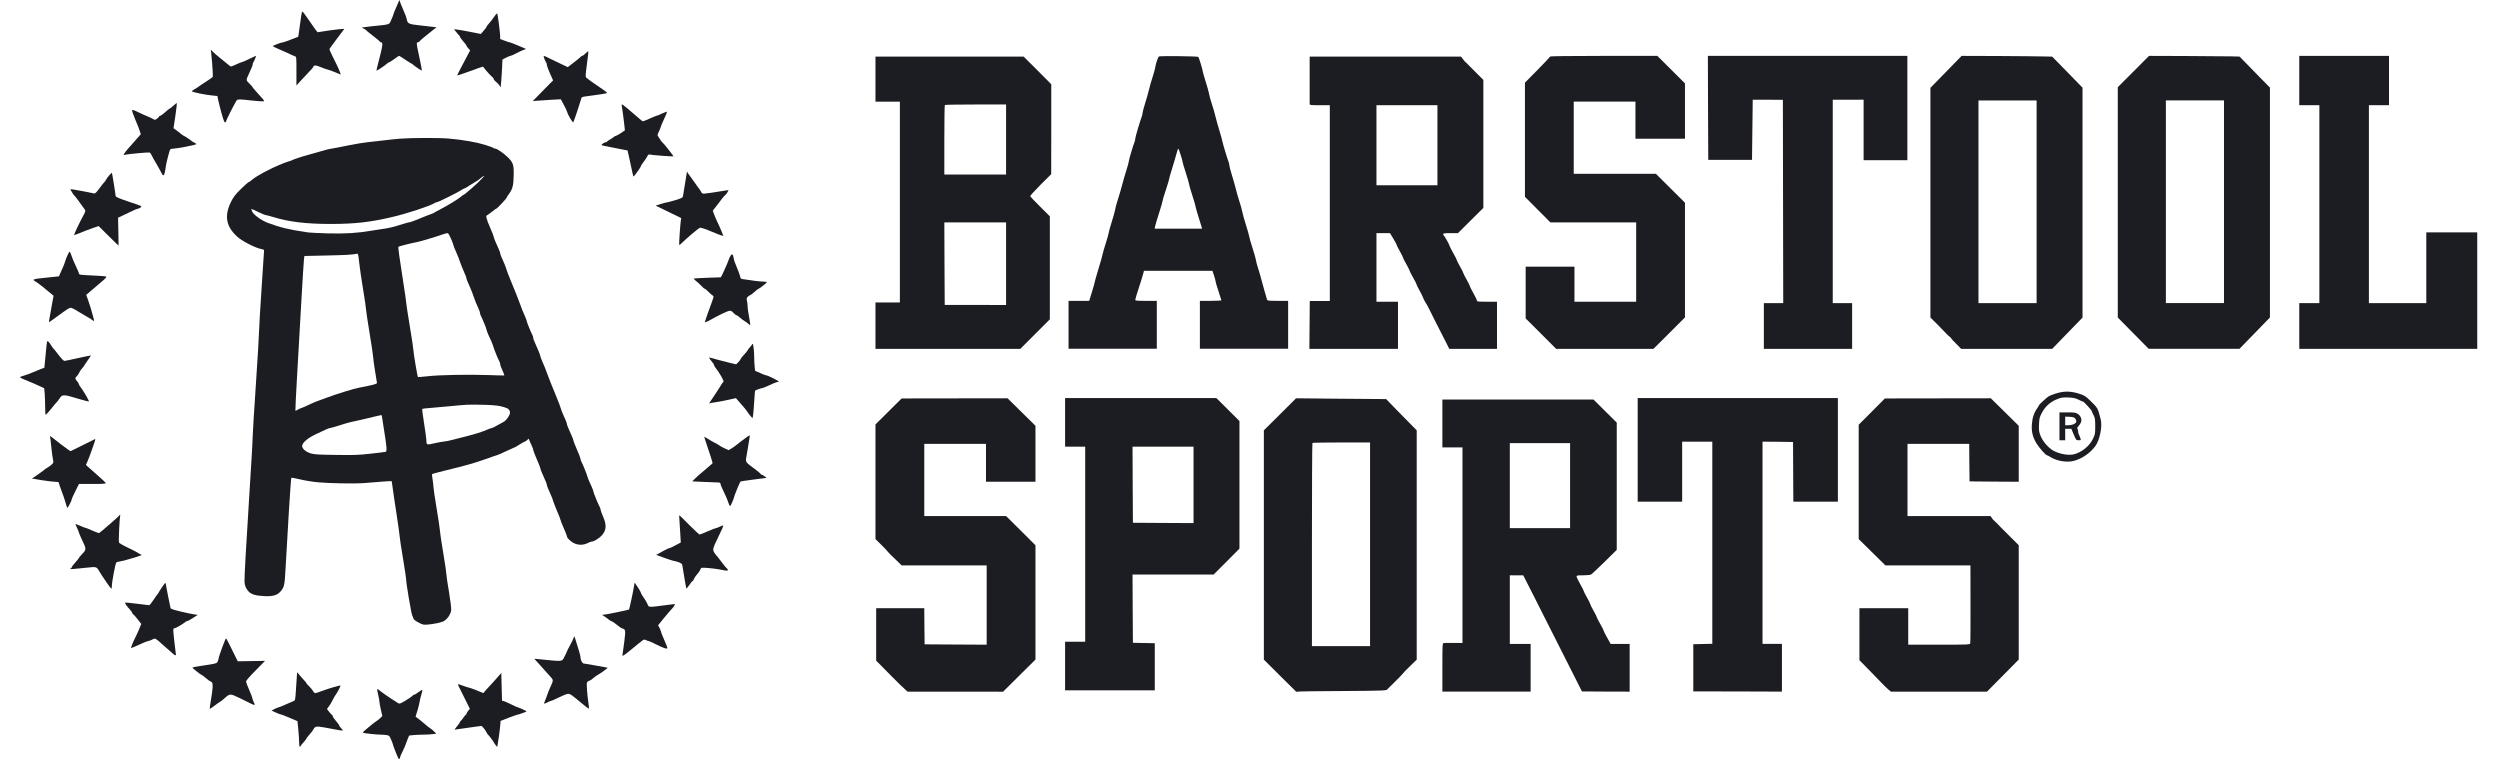 <svg width="79" height="24" viewBox="0 0 79 24" fill="none" xmlns="http://www.w3.org/2000/svg">
<g clip-path="url(#clip0_697_3177)">
<path d="M12.527 0.215C12.475 0.332 12.432 0.438 12.432 0.452C12.432 0.465 12.402 0.542 12.366 0.621C12.359 0.636 12.354 0.649 12.349 0.661C12.336 0.693 12.326 0.716 12.31 0.733C12.27 0.777 12.19 0.785 11.905 0.814C11.866 0.817 11.823 0.822 11.776 0.826C11.595 0.847 11.445 0.865 11.438 0.869C11.434 0.874 11.463 0.892 11.5 0.908C11.538 0.926 11.57 0.946 11.57 0.953C11.57 0.962 11.668 1.041 11.785 1.131C11.903 1.222 12.001 1.303 12.001 1.314C12.001 1.326 12.017 1.335 12.035 1.335C12.112 1.335 12.101 1.418 11.944 2.023C11.915 2.134 11.894 2.229 11.896 2.231C11.908 2.242 12.175 2.064 12.225 2.014C12.252 1.987 12.284 1.967 12.298 1.967C12.312 1.967 12.384 1.922 12.459 1.865C12.534 1.809 12.602 1.764 12.611 1.764C12.618 1.764 12.681 1.802 12.747 1.847C12.815 1.895 12.91 1.956 12.962 1.985C13.012 2.012 13.06 2.044 13.067 2.055C13.08 2.075 13.323 2.238 13.33 2.231C13.336 2.224 13.273 1.895 13.212 1.621C13.157 1.375 13.157 1.335 13.212 1.335C13.23 1.335 13.257 1.314 13.273 1.289C13.291 1.267 13.414 1.161 13.55 1.055L13.792 0.863L13.697 0.851C13.643 0.845 13.452 0.822 13.271 0.802C12.906 0.763 12.878 0.75 12.849 0.589C12.84 0.546 12.804 0.445 12.765 0.364C12.729 0.282 12.681 0.169 12.658 0.108L12.62 0L12.527 0.215Z" fill="#1C1D22"/>
<path d="M9.542 0.376C9.535 0.394 9.512 0.534 9.492 0.687C9.471 0.841 9.449 1.01 9.44 1.062L9.424 1.161L9.199 1.249C9.075 1.297 8.959 1.338 8.941 1.338C8.884 1.338 8.619 1.439 8.626 1.459C8.628 1.468 8.694 1.502 8.766 1.532C8.841 1.563 8.984 1.627 9.084 1.674C9.183 1.721 9.288 1.769 9.317 1.778C9.367 1.791 9.367 1.796 9.367 2.248V2.701L9.519 2.534C9.603 2.442 9.719 2.318 9.775 2.261C9.834 2.205 9.889 2.141 9.895 2.119C9.92 2.053 9.975 2.053 10.147 2.126C10.24 2.164 10.331 2.196 10.347 2.196C10.363 2.196 10.462 2.232 10.569 2.275C10.673 2.318 10.762 2.354 10.764 2.354C10.778 2.354 10.687 2.135 10.614 1.992C10.519 1.809 10.41 1.575 10.41 1.552C10.41 1.545 10.517 1.396 10.646 1.225L10.882 0.911L10.732 0.922C10.648 0.929 10.458 0.954 10.308 0.976L10.036 1.019L9.979 0.949C9.948 0.908 9.902 0.845 9.877 0.805C9.852 0.766 9.802 0.694 9.768 0.647C9.763 0.639 9.758 0.632 9.751 0.623C9.715 0.573 9.663 0.502 9.628 0.45C9.576 0.376 9.551 0.353 9.542 0.376Z" fill="#1C1D22"/>
<path d="M15.564 0.601C15.591 0.562 15.632 0.506 15.657 0.472C15.682 0.441 15.707 0.418 15.712 0.422C15.727 0.436 15.802 1.021 15.805 1.131V1.233L15.938 1.283C16.011 1.312 16.084 1.335 16.097 1.335C16.113 1.335 16.238 1.382 16.376 1.441L16.625 1.547L16.551 1.574C16.508 1.59 16.403 1.637 16.319 1.682C16.233 1.728 16.152 1.764 16.133 1.764C16.118 1.764 16.052 1.791 15.991 1.822L15.877 1.881L15.864 2.177C15.854 2.342 15.843 2.541 15.834 2.62L15.82 2.762L15.78 2.696C15.757 2.66 15.707 2.608 15.669 2.581C15.632 2.554 15.601 2.516 15.601 2.498C15.601 2.482 15.576 2.448 15.546 2.425C15.517 2.403 15.442 2.322 15.376 2.245L15.26 2.105L15.12 2.152C15.04 2.179 14.859 2.245 14.716 2.297C14.573 2.349 14.453 2.387 14.449 2.385C14.444 2.38 14.492 2.283 14.553 2.166C14.616 2.051 14.709 1.874 14.761 1.773L14.857 1.592L14.798 1.527C14.766 1.493 14.739 1.454 14.739 1.443C14.739 1.43 14.694 1.369 14.637 1.305C14.58 1.24 14.535 1.177 14.535 1.163C14.535 1.147 14.528 1.131 14.517 1.127C14.508 1.122 14.464 1.075 14.424 1.021L14.344 0.924L14.435 0.933C14.483 0.937 14.675 0.971 14.859 1.007L15.195 1.073L15.283 0.971C15.333 0.917 15.371 0.861 15.374 0.849C15.374 0.836 15.405 0.791 15.446 0.748C15.485 0.705 15.539 0.637 15.564 0.601Z" fill="#1C1D22"/>
<path d="M6.678 1.717C6.707 1.984 6.734 2.399 6.723 2.426C6.718 2.44 6.625 2.507 6.519 2.575C6.41 2.643 6.31 2.711 6.292 2.726C6.276 2.742 6.22 2.778 6.167 2.808C6.115 2.835 6.068 2.869 6.063 2.882C6.054 2.909 6.494 3 6.73 3.02L6.87 3.034L6.895 3.16C6.909 3.23 6.957 3.42 7.002 3.585C7.063 3.801 7.093 3.878 7.115 3.869C7.131 3.862 7.145 3.844 7.145 3.831C7.145 3.804 7.36 3.372 7.453 3.214C7.454 3.213 7.455 3.211 7.456 3.21C7.467 3.19 7.475 3.175 7.487 3.164C7.526 3.13 7.604 3.138 7.936 3.174L7.95 3.176C8.133 3.194 8.304 3.207 8.326 3.203C8.358 3.198 8.349 3.176 8.265 3.083C8.016 2.806 7.984 2.767 7.984 2.756C7.984 2.749 7.938 2.697 7.882 2.641C7.878 2.637 7.874 2.633 7.871 2.63C7.832 2.592 7.808 2.569 7.8 2.541C7.787 2.497 7.813 2.441 7.882 2.295C7.886 2.285 7.891 2.276 7.895 2.266C7.945 2.164 7.984 2.063 7.984 2.04C7.984 2.015 7.993 1.988 8.002 1.975C8.027 1.95 8.102 1.762 8.088 1.762C8.084 1.762 7.986 1.807 7.873 1.864C7.759 1.92 7.655 1.965 7.639 1.965C7.626 1.965 7.548 1.995 7.469 2.033C7.392 2.069 7.315 2.101 7.301 2.101C7.285 2.101 7.238 2.067 7.192 2.026C7.176 2.013 7.152 1.993 7.124 1.97C7.073 1.927 7.008 1.874 6.952 1.83C6.866 1.762 6.764 1.674 6.728 1.638L6.662 1.57L6.678 1.717Z" fill="#1C1D22"/>
<path d="M18.399 1.764C18.415 1.764 18.46 1.731 18.503 1.688C18.546 1.645 18.587 1.613 18.589 1.618C18.598 1.624 18.58 1.778 18.521 2.234C18.501 2.394 18.503 2.428 18.53 2.458C18.569 2.494 18.793 2.656 19.032 2.814C19.115 2.871 19.183 2.925 19.183 2.936C19.183 2.952 18.934 2.993 18.515 3.045C18.385 3.063 18.378 3.065 18.36 3.142C18.333 3.246 18.14 3.822 18.118 3.862C18.102 3.894 17.954 3.65 17.92 3.533C17.911 3.499 17.861 3.395 17.811 3.302L17.721 3.137L17.46 3.151C17.426 3.153 17.389 3.155 17.35 3.158C17.228 3.165 17.094 3.173 17.018 3.18L16.836 3.194L17.052 2.972C17.17 2.851 17.315 2.704 17.374 2.645L17.478 2.541L17.378 2.318C17.324 2.193 17.279 2.071 17.279 2.044C17.279 2.02 17.27 1.99 17.261 1.977C17.229 1.943 17.163 1.764 17.183 1.764C17.192 1.764 17.292 1.807 17.403 1.864C17.456 1.889 17.52 1.92 17.582 1.95C17.654 1.985 17.724 2.019 17.773 2.042L17.941 2.121L18.127 1.979C18.231 1.9 18.326 1.819 18.344 1.801C18.36 1.78 18.385 1.764 18.399 1.764Z" fill="#1C1D22"/>
<path fill-rule="evenodd" clip-rule="evenodd" d="M36.621 1.784C36.594 1.802 36.51 2.048 36.51 2.109C36.51 2.136 36.474 2.27 36.431 2.405C36.385 2.543 36.331 2.735 36.308 2.834C36.285 2.933 36.229 3.132 36.183 3.274C36.138 3.417 36.102 3.557 36.102 3.584C36.102 3.611 36.093 3.656 36.079 3.685C36.034 3.798 35.875 4.331 35.875 4.376C35.875 4.401 35.866 4.446 35.855 4.476C35.809 4.586 35.671 5.054 35.671 5.094C35.671 5.119 35.637 5.248 35.594 5.381C35.551 5.517 35.503 5.677 35.487 5.743C35.46 5.86 35.353 6.224 35.292 6.413C35.274 6.47 35.249 6.565 35.238 6.628C35.227 6.689 35.177 6.867 35.127 7.025C35.077 7.181 35.036 7.328 35.036 7.353C35.036 7.375 34.995 7.522 34.945 7.678C34.895 7.834 34.848 7.996 34.841 8.039C34.834 8.082 34.786 8.249 34.737 8.412C34.687 8.572 34.637 8.746 34.623 8.796C34.582 8.976 34.555 9.071 34.487 9.286L34.419 9.507H33.766V11.02H36.555V9.507H36.215C35.918 9.507 35.875 9.502 35.875 9.471C35.875 9.45 35.925 9.281 35.988 9.094C36.05 8.904 36.111 8.707 36.124 8.653L36.149 8.558H38.313L38.365 8.712C38.392 8.796 38.415 8.881 38.415 8.902C38.415 8.922 38.456 9.057 38.505 9.204C38.555 9.351 38.596 9.48 38.596 9.489C38.596 9.498 38.444 9.507 38.256 9.507H37.916V11.02H40.705V9.507H40.379C40.086 9.507 40.05 9.502 40.038 9.466C40.035 9.453 40.02 9.4 39.999 9.332C39.988 9.292 39.974 9.247 39.961 9.202C39.925 9.078 39.882 8.924 39.866 8.859C39.852 8.793 39.805 8.633 39.762 8.498C39.719 8.364 39.685 8.233 39.685 8.208C39.685 8.184 39.637 8.021 39.583 7.847C39.526 7.676 39.481 7.515 39.481 7.495C39.481 7.474 39.433 7.305 39.376 7.122C39.317 6.937 39.263 6.741 39.254 6.684C39.245 6.628 39.204 6.481 39.163 6.357C39.122 6.233 39.072 6.054 39.05 5.962C39.027 5.869 38.973 5.673 38.927 5.528C38.882 5.384 38.846 5.244 38.846 5.219C38.846 5.194 38.837 5.151 38.825 5.122C38.787 5.029 38.642 4.548 38.628 4.469C38.621 4.426 38.578 4.275 38.535 4.133C38.49 3.99 38.442 3.816 38.426 3.746C38.399 3.622 38.333 3.396 38.263 3.184C38.245 3.128 38.22 3.033 38.208 2.97C38.197 2.909 38.147 2.73 38.097 2.572C38.047 2.416 38.007 2.274 38.007 2.256C38.007 2.211 37.889 1.822 37.866 1.798C37.848 1.775 36.657 1.764 36.621 1.784ZM37.31 4.896C37.344 5.004 37.372 5.106 37.372 5.124C37.372 5.14 37.417 5.295 37.474 5.469C37.53 5.643 37.576 5.801 37.576 5.822C37.576 5.844 37.621 6.002 37.678 6.176C37.734 6.35 37.78 6.508 37.78 6.526C37.78 6.546 37.821 6.689 37.868 6.842C37.898 6.936 37.927 7.027 37.946 7.091C37.959 7.133 37.969 7.163 37.973 7.174L37.986 7.226H36.489L36.501 7.152C36.508 7.113 36.564 6.924 36.626 6.734C36.687 6.544 36.737 6.373 36.737 6.35C36.737 6.33 36.782 6.174 36.839 6.007C36.895 5.84 36.941 5.688 36.941 5.67C36.941 5.65 36.986 5.494 37.041 5.318C37.095 5.144 37.158 4.934 37.179 4.848C37.202 4.765 37.224 4.697 37.233 4.697C37.242 4.697 37.276 4.785 37.31 4.896Z" fill="#1C1D22"/>
<path d="M48.585 2.21C48.803 1.989 48.982 1.8 48.982 1.786C48.982 1.775 49.639 1.766 50.676 1.766H52.372L53.245 2.635V4.385H51.68V3.211H49.73V5.492H52.326L53.245 6.406V10.03L52.748 10.527L52.249 11.024H49.174L48.694 10.543L48.211 10.062V8.427H49.753V9.534H51.703V7.027H48.991L48.188 6.219V2.612L48.585 2.21Z" fill="#1C1D22"/>
<path d="M53.974 3.407L53.981 5.051H55.364L55.386 3.152H55.863L56.339 3.154L56.35 9.579H55.738V11.024H58.527V9.579H57.915V3.152H58.403L58.89 3.15V5.062H60.273V1.766H53.969L53.974 3.407Z" fill="#1C1D22"/>
<path fill-rule="evenodd" clip-rule="evenodd" d="M61.132 2.642C61.202 2.57 61.425 2.341 61.624 2.138L61.987 1.766L63.166 1.77C63.815 1.775 64.459 1.779 64.597 1.784L64.849 1.79L65.087 2.032C65.153 2.1 65.241 2.191 65.33 2.281L65.331 2.282C65.415 2.369 65.5 2.455 65.565 2.522L65.808 2.771V10.035L65.329 10.529L64.849 11.024H61.973L61.817 10.866C61.728 10.78 61.658 10.701 61.658 10.692C61.658 10.681 61.635 10.658 61.608 10.64C61.583 10.622 61.538 10.581 61.513 10.552C61.486 10.52 61.361 10.392 61.234 10.265L61.001 10.033V2.775L61.132 2.642ZM64.357 9.579V3.175H62.52V9.579H64.357Z" fill="#1C1D22"/>
<path fill-rule="evenodd" clip-rule="evenodd" d="M67.417 2.26L66.922 2.755V10.033L67.047 10.161C67.107 10.223 67.285 10.402 67.463 10.582L67.464 10.582L67.535 10.654L67.897 11.022H70.768L71.73 10.033V2.768L71.442 2.475C71.391 2.422 71.334 2.364 71.276 2.306L71.269 2.297L71.266 2.296L71.266 2.295C71.149 2.175 71.032 2.056 70.963 1.985L70.77 1.788L70.496 1.781C70.344 1.777 69.702 1.772 69.065 1.77L67.909 1.766L67.417 2.26ZM70.278 9.576H68.442V3.172H70.278V9.576Z" fill="#1C1D22"/>
<path d="M72.657 3.324V1.766H75.492V3.324H74.857V9.579H76.671V7.343H78.281V11.024H72.657V9.579H73.292V3.324H72.657Z" fill="#1C1D22"/>
<path fill-rule="evenodd" clip-rule="evenodd" d="M27.665 3.212H28.436V9.557H27.665V11.025H32.241L33.175 10.09V6.836L32.869 6.531C32.701 6.364 32.56 6.215 32.554 6.201C32.549 6.188 32.697 6.025 32.88 5.84L33.218 5.504L33.22 4.083V2.663L32.785 2.225L32.347 1.789H27.665V3.212ZM31.792 5.515H29.841V4.424C29.841 3.824 29.848 3.325 29.857 3.318C29.864 3.309 30.304 3.302 30.832 3.302H31.792V5.515ZM31.792 9.638L30.823 9.636H29.853L29.846 8.331L29.841 7.028H31.792V9.638Z" fill="#1C1D22"/>
<path fill-rule="evenodd" clip-rule="evenodd" d="M41.385 1.868L41.387 1.789H46.169L46.233 1.873C46.267 1.92 46.305 1.963 46.314 1.967C46.326 1.972 46.355 1.999 46.382 2.031C46.41 2.06 46.532 2.184 46.655 2.306L46.874 2.525V6.57L46.473 6.967L46.072 7.367H45.838C45.65 7.367 45.605 7.373 45.605 7.398C45.605 7.416 45.614 7.437 45.625 7.443C45.65 7.459 45.809 7.744 45.809 7.775C45.809 7.787 45.861 7.886 45.922 7.997C45.986 8.107 46.035 8.207 46.035 8.22C46.035 8.232 46.081 8.324 46.138 8.423C46.194 8.523 46.24 8.613 46.24 8.627C46.24 8.638 46.285 8.731 46.342 8.83C46.398 8.929 46.444 9.022 46.444 9.035C46.444 9.049 46.496 9.151 46.557 9.261C46.621 9.372 46.67 9.478 46.67 9.498C46.67 9.53 46.711 9.534 46.988 9.534H47.305V11.025H45.797L45.698 10.826C45.566 10.566 45.505 10.447 45.448 10.336C45.423 10.286 45.371 10.185 45.333 10.11C45.294 10.036 45.228 9.903 45.187 9.817C45.147 9.729 45.081 9.609 45.04 9.548C45.002 9.485 44.97 9.424 44.97 9.408C44.97 9.394 44.924 9.3 44.868 9.2C44.811 9.101 44.766 9.008 44.766 8.995C44.766 8.981 44.716 8.88 44.652 8.769C44.591 8.658 44.539 8.559 44.539 8.545C44.539 8.534 44.493 8.442 44.437 8.342C44.38 8.243 44.335 8.152 44.335 8.139C44.335 8.128 44.289 8.035 44.233 7.936C44.176 7.836 44.131 7.744 44.131 7.73C44.131 7.719 44.083 7.631 44.026 7.536L43.924 7.367H43.496V9.534H44.176V11.025H41.376L41.389 9.512H42.022V3.325H41.704C41.437 3.325 41.387 3.32 41.385 3.291V1.868ZM45.423 5.854V3.325H43.496V5.854H45.423Z" fill="#1C1D22"/>
<path d="M5.478 3.34C5.424 3.392 5.369 3.432 5.36 3.432C5.351 3.432 5.288 3.482 5.22 3.545C5.152 3.606 5.081 3.658 5.063 3.658C5.045 3.658 5.031 3.667 5.031 3.679C5.031 3.69 5 3.721 4.963 3.749C4.898 3.794 4.891 3.796 4.839 3.762C4.809 3.742 4.732 3.706 4.669 3.681C4.605 3.656 4.469 3.595 4.367 3.545C4.222 3.473 4.179 3.462 4.174 3.487C4.17 3.505 4.217 3.64 4.278 3.787C4.342 3.934 4.405 4.096 4.419 4.148L4.449 4.243L4.342 4.363C4.309 4.4 4.277 4.437 4.253 4.464C4.235 4.485 4.222 4.499 4.217 4.505C4.059 4.679 3.968 4.787 3.936 4.839C3.895 4.9 3.895 4.903 3.947 4.891C4.072 4.864 4.696 4.808 4.727 4.819C4.746 4.826 4.775 4.866 4.793 4.907C4.811 4.95 4.875 5.065 4.934 5.162C4.993 5.262 5.061 5.383 5.086 5.435C5.147 5.573 5.183 5.573 5.21 5.44C5.224 5.377 5.235 5.309 5.235 5.289C5.235 5.225 5.353 4.756 5.378 4.724C5.39 4.711 5.435 4.697 5.478 4.697C5.578 4.697 6.17 4.584 6.197 4.559C6.208 4.55 6.188 4.528 6.152 4.512C6.115 4.496 6.081 4.478 6.074 4.471C6.05 4.442 5.823 4.291 5.807 4.291C5.798 4.291 5.743 4.252 5.687 4.205C5.63 4.16 5.562 4.105 5.535 4.087L5.483 4.053L5.542 3.661C5.573 3.444 5.594 3.263 5.589 3.259C5.582 3.252 5.535 3.29 5.478 3.34Z" fill="#1C1D22"/>
<path d="M19.746 4.121C19.752 4.114 19.666 3.426 19.648 3.347C19.641 3.319 19.644 3.297 19.65 3.297C19.675 3.297 19.875 3.462 20.208 3.753C20.254 3.794 20.299 3.83 20.31 3.832C20.322 3.837 20.419 3.798 20.528 3.748C20.637 3.699 20.737 3.658 20.75 3.658C20.762 3.658 20.839 3.627 20.92 3.588C21.002 3.55 21.075 3.525 21.079 3.529C21.084 3.534 21.043 3.638 20.986 3.758C20.929 3.879 20.884 3.988 20.884 4.001C20.884 4.015 20.857 4.08 20.825 4.148C20.768 4.268 20.768 4.272 20.809 4.329C20.828 4.355 20.851 4.391 20.867 4.417C20.871 4.423 20.874 4.428 20.877 4.433C20.891 4.458 20.913 4.482 20.925 4.491C20.956 4.509 21.29 4.932 21.283 4.941C21.272 4.95 20.637 4.905 20.553 4.887C20.494 4.875 20.48 4.882 20.455 4.939C20.439 4.972 20.387 5.054 20.337 5.117C20.29 5.18 20.249 5.243 20.249 5.257C20.249 5.284 20.04 5.575 20.02 5.578C20.013 5.578 19.988 5.49 19.968 5.379C19.947 5.27 19.907 5.085 19.879 4.968L19.829 4.753L19.671 4.724C19.412 4.677 19.061 4.604 19.024 4.593C18.997 4.584 19.004 4.573 19.047 4.539C19.079 4.514 19.122 4.494 19.145 4.494C19.165 4.494 19.183 4.487 19.183 4.476C19.183 4.467 19.22 4.439 19.265 4.415C19.308 4.392 19.367 4.354 19.392 4.331C19.419 4.309 19.453 4.29 19.467 4.29C19.489 4.29 19.671 4.178 19.746 4.121Z" fill="#1C1D22"/>
<path fill-rule="evenodd" clip-rule="evenodd" d="M12.654 4.381C12.511 4.392 12.27 4.417 12.121 4.437C11.971 4.455 11.751 4.48 11.629 4.492C11.508 4.503 11.227 4.55 11.005 4.595C10.783 4.641 10.552 4.686 10.488 4.695C10.379 4.711 10.261 4.742 10.012 4.817C9.951 4.835 9.837 4.866 9.762 4.887C9.576 4.936 9.268 5.036 9.241 5.058C9.23 5.067 9.161 5.09 9.093 5.11C8.975 5.144 8.651 5.284 8.481 5.372C8.191 5.523 8.05 5.607 7.971 5.677C7.921 5.72 7.869 5.756 7.855 5.756C7.844 5.756 7.733 5.855 7.61 5.975C7.429 6.153 7.375 6.226 7.3 6.379C7.08 6.824 7.143 7.161 7.502 7.484C7.649 7.619 8.087 7.843 8.25 7.867C8.302 7.876 8.345 7.895 8.345 7.908C8.345 7.921 8.321 8.285 8.288 8.771L8.288 8.776C8.281 8.882 8.273 8.994 8.266 9.109C8.223 9.755 8.186 10.367 8.186 10.471C8.186 10.573 8.141 11.34 8.084 12.174C8.028 13.009 7.982 13.759 7.982 13.84C7.985 13.921 7.937 14.719 7.88 15.613C7.769 17.379 7.722 18.221 7.726 18.377C7.731 18.503 7.769 18.598 7.853 18.688C7.941 18.783 8.078 18.824 8.345 18.837C8.615 18.851 8.758 18.813 8.862 18.693C8.982 18.555 8.996 18.494 9.023 17.973C9.08 16.891 9.191 15.116 9.205 15.1C9.211 15.091 9.341 15.114 9.49 15.15C9.64 15.186 9.889 15.227 10.046 15.24C10.409 15.276 11.239 15.288 11.531 15.263C11.964 15.227 12.37 15.197 12.375 15.204C12.379 15.209 12.393 15.297 12.406 15.4C12.418 15.504 12.475 15.884 12.531 16.245C12.586 16.604 12.631 16.929 12.631 16.963C12.631 16.997 12.676 17.302 12.733 17.636C12.79 17.973 12.835 18.28 12.835 18.318C12.835 18.44 12.994 19.379 13.028 19.452C13.046 19.488 13.064 19.535 13.069 19.555C13.085 19.601 13.273 19.711 13.375 19.736C13.468 19.756 13.812 19.707 13.976 19.65C14.11 19.603 14.241 19.431 14.257 19.278C14.264 19.221 14.232 18.975 14.187 18.697C14.141 18.433 14.105 18.183 14.105 18.14C14.105 18.099 14.06 17.787 14.003 17.451C13.946 17.114 13.901 16.805 13.901 16.764C13.901 16.724 13.855 16.414 13.799 16.078C13.742 15.742 13.697 15.43 13.697 15.387C13.697 15.344 13.685 15.238 13.67 15.152C13.654 15.064 13.649 14.987 13.656 14.98C13.663 14.974 13.831 14.926 14.028 14.879C14.783 14.694 14.992 14.633 15.386 14.493C15.524 14.443 15.667 14.393 15.704 14.384C15.742 14.375 15.88 14.314 16.012 14.249C16.146 14.186 16.262 14.134 16.268 14.134C16.277 14.134 16.348 14.093 16.422 14.043C16.5 13.994 16.572 13.953 16.586 13.953C16.597 13.953 16.629 13.933 16.656 13.908L16.706 13.861L16.756 13.98C16.783 14.046 16.815 14.118 16.826 14.138C16.84 14.161 16.849 14.195 16.849 14.215C16.849 14.235 16.901 14.369 16.962 14.511C17.026 14.653 17.076 14.784 17.076 14.8C17.076 14.818 17.101 14.886 17.13 14.951C17.243 15.204 17.28 15.292 17.28 15.319C17.28 15.346 17.325 15.459 17.416 15.66C17.441 15.712 17.466 15.784 17.475 15.818C17.484 15.854 17.54 15.999 17.599 16.139C17.661 16.279 17.71 16.408 17.71 16.423C17.71 16.439 17.756 16.557 17.812 16.685C17.869 16.814 17.915 16.929 17.915 16.945C17.915 16.995 18.003 17.085 18.112 17.151C18.25 17.23 18.425 17.234 18.565 17.164C18.618 17.137 18.677 17.114 18.697 17.114C18.765 17.114 18.924 17.017 19.01 16.927C19.162 16.76 19.175 16.597 19.06 16.331C19.017 16.229 18.98 16.132 18.98 16.112C18.98 16.092 18.971 16.058 18.958 16.035C18.912 15.958 18.754 15.57 18.754 15.541C18.754 15.523 18.733 15.464 18.708 15.407L18.701 15.391C18.676 15.337 18.64 15.26 18.62 15.211C18.595 15.159 18.568 15.084 18.559 15.048C18.541 14.976 18.407 14.646 18.368 14.581C18.357 14.558 18.345 14.524 18.345 14.504C18.345 14.484 18.296 14.351 18.232 14.208C18.171 14.066 18.119 13.935 18.119 13.919C18.119 13.901 18.094 13.833 18.064 13.768C17.951 13.515 17.915 13.427 17.915 13.4C17.915 13.373 17.872 13.262 17.779 13.061C17.756 13.011 17.729 12.932 17.715 12.885C17.701 12.835 17.645 12.689 17.59 12.557C17.475 12.28 17.329 11.918 17.296 11.819C17.259 11.711 17.189 11.535 17.13 11.406C17.101 11.34 17.076 11.273 17.076 11.255C17.076 11.227 16.992 11.02 16.881 10.776C16.862 10.738 16.849 10.69 16.849 10.67C16.849 10.649 16.84 10.616 16.826 10.593C16.781 10.509 16.645 10.178 16.645 10.148C16.645 10.13 16.62 10.062 16.59 9.997C16.531 9.868 16.461 9.692 16.425 9.584C16.391 9.484 16.246 9.123 16.13 8.845C16.076 8.714 16.019 8.567 16.005 8.518C15.992 8.47 15.964 8.391 15.942 8.342C15.849 8.141 15.806 8.03 15.806 8.003C15.806 7.976 15.769 7.888 15.656 7.635C15.627 7.569 15.602 7.502 15.602 7.484C15.602 7.465 15.556 7.346 15.499 7.219C15.441 7.091 15.386 6.948 15.377 6.901C15.359 6.826 15.364 6.813 15.406 6.793C15.431 6.779 15.502 6.727 15.561 6.68C15.62 6.63 15.674 6.592 15.685 6.592C15.708 6.592 16.01 6.271 16.01 6.246C16.01 6.235 16.035 6.194 16.064 6.156C16.196 5.982 16.225 5.878 16.232 5.557C16.241 5.207 16.218 5.135 16.039 4.963C15.905 4.832 15.701 4.695 15.645 4.695C15.622 4.695 15.599 4.686 15.592 4.674C15.586 4.665 15.466 4.62 15.325 4.577C15.062 4.494 14.622 4.417 14.184 4.379C13.892 4.352 13.028 4.354 12.654 4.381ZM15.232 5.641C15.103 5.785 14.692 6.144 14.642 6.16C14.627 6.165 14.59 6.192 14.559 6.221C14.486 6.287 14.146 6.494 13.912 6.616C13.812 6.666 13.722 6.718 13.708 6.727C13.697 6.736 13.64 6.761 13.583 6.779C13.527 6.799 13.37 6.86 13.236 6.917C13.1 6.973 12.973 7.021 12.951 7.021C12.93 7.021 12.837 7.045 12.744 7.075C12.454 7.167 12.318 7.201 12.162 7.224C12.075 7.235 11.887 7.264 11.74 7.289C11.293 7.366 10.917 7.389 10.363 7.375C10.082 7.368 9.783 7.353 9.694 7.339C9.116 7.253 8.851 7.188 8.454 7.039C8.257 6.964 8.012 6.786 7.969 6.684C7.951 6.641 7.939 6.605 7.941 6.601C7.946 6.598 8.041 6.641 8.152 6.695C8.266 6.75 8.372 6.795 8.39 6.795C8.409 6.795 8.52 6.824 8.64 6.86C9.127 7.012 9.683 7.077 10.454 7.077C11.207 7.077 11.701 7.021 12.393 6.858C12.858 6.75 13.595 6.508 13.731 6.418C13.756 6.402 13.79 6.388 13.81 6.388C13.849 6.388 14.488 6.07 14.581 6.004C14.617 5.98 14.656 5.959 14.667 5.959C14.681 5.959 14.756 5.916 14.835 5.862C14.915 5.81 15.005 5.754 15.039 5.736C15.073 5.718 15.121 5.686 15.141 5.668C15.187 5.625 15.289 5.553 15.302 5.553C15.309 5.553 15.275 5.593 15.232 5.641ZM14.255 7.551C14.298 7.651 14.332 7.743 14.332 7.759C14.332 7.773 14.368 7.865 14.413 7.962C14.456 8.059 14.515 8.204 14.54 8.285C14.568 8.364 14.622 8.504 14.665 8.597C14.706 8.687 14.74 8.775 14.74 8.791C14.74 8.818 14.767 8.888 14.876 9.132C14.899 9.182 14.937 9.283 14.962 9.358C15.008 9.493 15.046 9.59 15.128 9.769C15.15 9.821 15.171 9.879 15.171 9.9C15.171 9.918 15.18 9.952 15.193 9.974C15.239 10.058 15.375 10.39 15.375 10.419C15.375 10.437 15.4 10.505 15.429 10.57L15.434 10.582C15.437 10.588 15.44 10.594 15.442 10.6C15.448 10.613 15.455 10.627 15.461 10.641L15.465 10.649C15.488 10.701 15.513 10.755 15.529 10.792C15.554 10.848 15.583 10.925 15.592 10.961C15.611 11.033 15.744 11.363 15.783 11.428C15.794 11.451 15.806 11.485 15.806 11.505C15.806 11.526 15.819 11.573 15.837 11.611C15.894 11.733 15.942 11.86 15.937 11.864C15.933 11.869 15.722 11.862 15.466 11.853C14.828 11.83 13.883 11.846 13.52 11.889C13.352 11.907 13.211 11.918 13.207 11.914C13.189 11.898 13.062 11.135 13.062 11.054C13.062 11.013 13.012 10.674 12.948 10.299C12.887 9.925 12.835 9.59 12.835 9.557C12.835 9.523 12.79 9.209 12.735 8.861C12.627 8.181 12.577 7.813 12.59 7.797C12.606 7.782 13.048 7.671 13.164 7.653C13.259 7.637 13.69 7.511 14.025 7.395C14.075 7.377 14.13 7.366 14.148 7.368C14.166 7.368 14.214 7.452 14.255 7.551ZM11.325 8.086C11.332 8.127 11.348 8.26 11.361 8.38C11.372 8.5 11.425 8.843 11.474 9.143C11.524 9.444 11.565 9.724 11.565 9.764C11.565 9.807 11.617 10.15 11.679 10.527C11.742 10.907 11.792 11.246 11.792 11.284C11.792 11.322 11.817 11.514 11.849 11.711C11.865 11.81 11.88 11.903 11.892 11.973L11.892 11.975C11.903 12.043 11.911 12.09 11.912 12.099C11.917 12.133 11.79 12.167 11.368 12.246C11.184 12.28 10.642 12.447 10.318 12.569C10.261 12.589 10.203 12.611 10.153 12.63C10.099 12.649 10.055 12.666 10.034 12.673C9.998 12.684 9.873 12.738 9.758 12.792C9.645 12.847 9.54 12.892 9.527 12.892C9.515 12.892 9.468 12.914 9.422 12.939C9.377 12.966 9.338 12.984 9.334 12.98C9.329 12.975 9.354 12.463 9.39 11.842C9.427 11.221 9.488 10.164 9.524 9.493C9.563 8.823 9.599 8.233 9.606 8.181L9.62 8.089L10.348 8.073C10.962 8.059 11.13 8.05 11.295 8.016C11.304 8.016 11.316 8.048 11.325 8.086ZM15.801 12.833C15.892 12.853 15.996 12.885 16.03 12.903C16.098 12.937 16.132 13.018 16.107 13.088C16.073 13.181 15.976 13.303 15.91 13.334C15.871 13.352 15.781 13.402 15.706 13.445C15.633 13.488 15.561 13.524 15.543 13.524C15.527 13.524 15.459 13.549 15.393 13.578C15.248 13.644 14.982 13.727 14.706 13.795C14.643 13.812 14.557 13.833 14.473 13.854L14.473 13.854L14.471 13.855C14.408 13.871 14.346 13.886 14.298 13.899C14.187 13.928 14.064 13.953 14.025 13.953C13.989 13.955 13.855 13.978 13.731 14.007C13.585 14.041 13.523 14.055 13.495 14.03C13.474 14.011 13.473 13.97 13.472 13.897C13.47 13.847 13.438 13.61 13.4 13.37C13.361 13.131 13.336 12.928 13.343 12.921C13.35 12.914 13.459 12.901 13.588 12.892C13.616 12.889 13.651 12.886 13.691 12.883L13.692 12.883C13.834 12.871 14.035 12.853 14.196 12.838C14.765 12.783 14.767 12.783 15.216 12.79C15.486 12.795 15.694 12.81 15.801 12.833ZM12.064 13.129C12.064 13.133 12.094 13.325 12.13 13.551C12.225 14.143 12.234 14.262 12.184 14.278C12.162 14.285 11.946 14.31 11.706 14.337C11.329 14.38 11.173 14.384 10.606 14.375C10.05 14.369 9.923 14.36 9.815 14.326C9.667 14.28 9.547 14.177 9.547 14.098C9.547 13.996 9.715 13.849 9.964 13.729C10.295 13.569 10.402 13.524 10.44 13.524C10.459 13.524 10.597 13.483 10.751 13.434C10.903 13.384 11.064 13.339 11.109 13.332C11.18 13.321 11.597 13.224 11.917 13.145C12.023 13.118 12.064 13.113 12.064 13.129Z" fill="#1C1D22"/>
<path d="M21.581 6.204C21.59 6.164 21.701 5.48 21.708 5.425C21.708 5.416 21.715 5.425 21.721 5.443C21.731 5.462 21.767 5.518 21.808 5.568C21.846 5.617 21.923 5.723 21.978 5.805C22.032 5.886 22.082 5.956 22.091 5.963C22.1 5.97 22.125 6.008 22.146 6.046C22.173 6.101 22.198 6.121 22.238 6.121C22.284 6.121 22.622 6.071 22.948 6.017L23.023 6.006L22.989 6.074C22.969 6.11 22.939 6.15 22.923 6.159C22.905 6.168 22.858 6.225 22.814 6.281C22.771 6.34 22.69 6.446 22.631 6.521L22.524 6.656L22.558 6.755C22.579 6.81 22.622 6.916 22.658 6.99C22.694 7.065 22.756 7.2 22.792 7.288L22.858 7.453L22.796 7.44C22.765 7.431 22.635 7.381 22.511 7.329C22.386 7.275 22.257 7.225 22.223 7.218C22.191 7.212 22.148 7.2 22.13 7.194C22.105 7.182 21.724 7.503 21.504 7.717C21.488 7.735 21.47 7.744 21.463 7.738C21.452 7.726 21.495 7.085 21.515 6.963L21.526 6.891L20.719 6.498L20.878 6.446C20.966 6.419 21.057 6.394 21.08 6.394C21.102 6.392 21.223 6.36 21.345 6.324C21.529 6.268 21.572 6.245 21.581 6.204Z" fill="#1C1D22"/>
<path d="M3.455 5.536C3.414 5.581 3.366 5.649 3.348 5.683C3.33 5.717 3.305 5.753 3.294 5.759C3.282 5.766 3.217 5.852 3.144 5.949C3.037 6.094 3.006 6.121 2.965 6.112C2.847 6.082 2.235 5.969 2.228 5.976C2.217 5.985 2.316 6.152 2.348 6.179C2.373 6.197 2.477 6.337 2.688 6.633C2.704 6.656 2.695 6.694 2.659 6.762C2.518 7.017 2.332 7.412 2.344 7.426C2.35 7.43 2.43 7.403 2.52 7.365C2.613 7.324 2.784 7.259 2.901 7.218L3.117 7.144L3.369 7.394C3.507 7.534 3.65 7.672 3.684 7.704L3.747 7.76L3.74 7.32L3.731 6.879L3.811 6.843C3.831 6.834 3.871 6.814 3.92 6.79L3.921 6.79C3.976 6.763 4.043 6.731 4.106 6.701C4.223 6.642 4.337 6.595 4.355 6.597C4.373 6.597 4.414 6.577 4.441 6.557C4.496 6.516 4.493 6.514 4.135 6.396C3.738 6.263 3.652 6.225 3.652 6.184C3.65 6.125 3.545 5.468 3.536 5.461C3.532 5.457 3.493 5.491 3.455 5.536Z" fill="#1C1D22"/>
<path d="M2.056 8.269C2.067 8.226 2.101 8.136 2.131 8.071C2.158 8.007 2.19 7.953 2.199 7.953C2.214 7.953 2.248 8.032 2.278 8.131C2.285 8.163 2.337 8.278 2.389 8.391C2.443 8.504 2.491 8.617 2.496 8.642C2.502 8.685 2.527 8.687 2.922 8.705C3.151 8.714 3.348 8.73 3.36 8.741C3.369 8.75 3.335 8.795 3.28 8.843C3.226 8.888 3.151 8.953 3.112 8.987C3.076 9.021 2.972 9.109 2.883 9.182L2.725 9.317L2.804 9.543C2.847 9.669 2.89 9.807 2.899 9.85C2.908 9.893 2.933 9.976 2.951 10.035C2.985 10.143 2.974 10.171 2.917 10.114C2.902 10.098 2.818 10.044 2.729 9.997C2.643 9.949 2.53 9.882 2.48 9.85C2.43 9.816 2.353 9.771 2.307 9.751C2.303 9.749 2.3 9.747 2.296 9.745C2.279 9.737 2.265 9.731 2.251 9.728C2.193 9.717 2.123 9.768 1.769 10.028C1.751 10.041 1.733 10.055 1.713 10.069C1.625 10.134 1.55 10.184 1.548 10.182C1.543 10.177 1.561 10.065 1.661 9.513L1.693 9.346L1.62 9.285C1.475 9.159 1.192 8.935 1.142 8.908C0.999 8.829 1.022 8.818 1.45 8.775L1.863 8.732L1.906 8.631C1.931 8.574 1.97 8.488 1.992 8.439C2.015 8.389 2.042 8.312 2.056 8.269Z" fill="#1C1D22"/>
<path d="M23.05 8.147C23.019 8.219 22.987 8.303 22.978 8.334C22.962 8.386 22.787 8.763 22.778 8.763C22.778 8.763 22.769 8.764 22.753 8.764L22.752 8.764C22.692 8.766 22.536 8.772 22.354 8.777C22.123 8.786 21.93 8.797 21.923 8.802C21.917 8.809 21.946 8.84 21.989 8.874C22.032 8.906 22.107 8.976 22.157 9.028C22.207 9.082 22.257 9.125 22.27 9.125C22.282 9.125 22.334 9.168 22.386 9.22C22.436 9.274 22.497 9.328 22.522 9.339C22.561 9.362 22.558 9.378 22.463 9.633C22.406 9.782 22.341 9.967 22.316 10.046L22.27 10.186L22.318 10.172C22.345 10.166 22.411 10.132 22.468 10.098C22.524 10.064 22.678 9.983 22.814 9.917C23.078 9.793 23.089 9.791 23.191 9.901C23.223 9.933 23.259 9.96 23.273 9.96C23.286 9.96 23.338 9.996 23.388 10.041C23.436 10.084 23.506 10.136 23.54 10.154C23.574 10.172 23.624 10.209 23.649 10.233C23.676 10.261 23.701 10.276 23.706 10.27C23.712 10.263 23.697 10.15 23.672 10.019C23.645 9.886 23.624 9.734 23.624 9.682C23.624 9.63 23.615 9.549 23.604 9.504C23.588 9.434 23.592 9.414 23.633 9.375C23.66 9.348 23.692 9.328 23.706 9.328C23.717 9.328 23.776 9.283 23.84 9.226C23.901 9.17 23.96 9.125 23.971 9.125C23.994 9.125 24.223 8.944 24.232 8.919C24.236 8.908 24.189 8.899 24.125 8.899C24.025 8.899 23.719 8.86 23.472 8.82C23.42 8.811 23.397 8.795 23.397 8.768C23.397 8.734 23.297 8.468 23.216 8.278C23.204 8.253 23.191 8.197 23.182 8.151C23.159 8.002 23.116 8.002 23.05 8.147Z" fill="#1C1D22"/>
<path d="M1.452 11.1C1.466 10.938 1.484 10.798 1.488 10.789C1.504 10.761 1.556 10.811 1.611 10.906C1.638 10.951 1.672 10.996 1.685 11.01C1.701 11.021 1.776 11.116 1.853 11.218C1.935 11.326 2.012 11.405 2.035 11.405C2.055 11.405 2.252 11.364 2.47 11.315C2.688 11.267 2.869 11.229 2.871 11.233C2.876 11.238 2.844 11.283 2.806 11.337C2.765 11.392 2.71 11.473 2.683 11.518C2.658 11.563 2.613 11.624 2.586 11.651C2.556 11.681 2.52 11.735 2.504 11.775C2.488 11.814 2.452 11.866 2.427 11.888C2.366 11.945 2.368 11.967 2.436 12.046C2.468 12.082 2.493 12.125 2.493 12.139C2.493 12.155 2.515 12.195 2.545 12.232C2.636 12.347 2.831 12.681 2.808 12.688C2.797 12.692 2.636 12.649 2.447 12.593C2.012 12.46 1.969 12.46 1.887 12.584C1.851 12.638 1.812 12.69 1.797 12.704C1.783 12.715 1.699 12.814 1.613 12.923C1.527 13.031 1.45 13.112 1.441 13.105C1.434 13.099 1.427 12.988 1.427 12.864C1.427 12.737 1.42 12.552 1.413 12.453L1.397 12.268L1.214 12.184C1.114 12.137 0.985 12.08 0.928 12.06C0.742 11.988 0.633 11.936 0.633 11.92C0.633 11.911 0.692 11.886 0.765 11.866C0.835 11.845 0.946 11.807 1.007 11.778C1.071 11.751 1.184 11.703 1.261 11.674L1.402 11.62L1.413 11.507C1.417 11.476 1.422 11.417 1.429 11.345C1.436 11.271 1.444 11.182 1.452 11.1Z" fill="#1C1D22"/>
<path d="M23.765 10.883C23.765 10.894 23.733 10.933 23.697 10.973C23.658 11.014 23.629 11.055 23.629 11.064C23.629 11.073 23.577 11.136 23.516 11.204C23.452 11.271 23.402 11.337 23.402 11.348C23.402 11.36 23.37 11.402 23.332 11.443L23.262 11.513L23.087 11.472C22.838 11.409 22.466 11.314 22.427 11.299C22.4 11.289 22.402 11.303 22.436 11.353C22.461 11.389 22.5 11.438 22.522 11.463C22.545 11.488 22.563 11.52 22.563 11.536C22.563 11.551 22.586 11.592 22.615 11.628C22.727 11.764 22.887 12.046 22.863 12.062C22.849 12.071 22.813 12.118 22.785 12.168C22.756 12.22 22.661 12.369 22.57 12.502L22.407 12.746L22.479 12.732C22.486 12.731 22.495 12.73 22.505 12.728C22.552 12.72 22.626 12.708 22.688 12.698C22.763 12.687 22.921 12.656 23.039 12.629L23.255 12.581L23.334 12.671C23.377 12.723 23.454 12.811 23.504 12.868C23.554 12.924 23.611 12.999 23.631 13.033C23.652 13.067 23.695 13.121 23.724 13.155L23.781 13.216L23.797 13.123C23.806 13.071 23.822 12.877 23.833 12.69C23.844 12.504 23.858 12.348 23.86 12.346C23.878 12.328 24.046 12.267 24.073 12.267C24.089 12.267 24.157 12.242 24.223 12.213C24.239 12.206 24.256 12.198 24.275 12.19C24.335 12.163 24.405 12.132 24.45 12.111C24.509 12.087 24.579 12.064 24.609 12.062C24.661 12.062 24.264 11.861 24.212 11.861C24.196 11.861 24.112 11.829 24.024 11.789L23.86 11.716L23.847 11.583C23.84 11.508 23.833 11.387 23.833 11.31C23.833 11.107 23.806 10.867 23.785 10.867C23.774 10.867 23.765 10.874 23.765 10.883Z" fill="#1C1D22"/>
<path fill-rule="evenodd" clip-rule="evenodd" d="M65.079 13.912H65.26V13.551H65.455L65.53 13.731C65.605 13.907 65.607 13.912 65.684 13.912C65.754 13.912 65.761 13.907 65.745 13.86C65.739 13.833 65.716 13.783 65.7 13.749C65.682 13.716 65.668 13.666 65.668 13.636C65.668 13.607 65.659 13.571 65.648 13.553C65.634 13.533 65.641 13.505 65.673 13.474C65.698 13.447 65.734 13.397 65.752 13.361C65.8 13.268 65.761 13.149 65.661 13.081C65.593 13.036 65.557 13.031 65.333 13.031H65.079V13.912ZM65.582 13.235C65.607 13.271 65.618 13.309 65.609 13.332C65.587 13.393 65.478 13.438 65.362 13.438H65.26V13.165L65.398 13.171C65.519 13.178 65.546 13.187 65.582 13.235Z" fill="#1C1D22"/>
<path fill-rule="evenodd" clip-rule="evenodd" d="M64.737 12.524C64.762 12.506 64.862 12.467 64.961 12.436C65.215 12.355 65.419 12.355 65.685 12.436C65.871 12.495 65.898 12.511 66.047 12.657L66.06 12.669C66.17 12.777 66.227 12.833 66.267 12.899C66.31 12.972 66.332 13.056 66.377 13.232L66.381 13.244C66.442 13.475 66.351 13.917 66.204 14.109C66.038 14.328 65.784 14.498 65.528 14.565C65.315 14.62 65.004 14.57 64.807 14.45C64.748 14.414 64.691 14.385 64.682 14.385C64.646 14.385 64.431 14.141 64.353 14.012C64.233 13.809 64.192 13.646 64.206 13.416C64.22 13.21 64.276 13.037 64.376 12.901C64.403 12.863 64.428 12.82 64.428 12.809C64.428 12.79 64.653 12.583 64.737 12.524ZM65.823 12.691C65.812 12.691 65.748 12.664 65.678 12.628C65.573 12.578 65.517 12.567 65.347 12.56C65.161 12.556 65.127 12.562 64.977 12.626C64.775 12.711 64.628 12.849 64.519 13.052C64.451 13.183 64.44 13.224 64.433 13.409C64.424 13.583 64.431 13.639 64.472 13.748C64.533 13.911 64.657 14.073 64.818 14.197C64.979 14.322 65.329 14.403 65.519 14.36C65.771 14.303 66.027 14.1 66.138 13.865C66.204 13.73 66.209 13.7 66.209 13.47C66.209 13.256 66.202 13.208 66.159 13.125C66.129 13.073 66.106 13.016 66.106 13.001C66.106 12.971 65.85 12.691 65.823 12.691Z" fill="#1C1D22"/>
<path d="M27.665 13.412L28.079 13.001L28.492 12.591L31.839 12.586L32.721 13.455V15.223H31.157V14.027H29.207V16.307H31.792L32.257 16.768L32.721 17.231V20.842L31.697 21.858L30.189 21.856H28.68L28.599 21.783C28.551 21.745 28.361 21.558 28.17 21.366C28.061 21.255 27.952 21.145 27.873 21.064C27.814 21.005 27.772 20.962 27.755 20.945L27.687 20.878V19.22H29.207L29.211 19.789L29.218 20.361L30.2 20.367L31.179 20.372V17.866H28.492L28.272 17.653C28.15 17.538 28.05 17.436 28.05 17.43C28.05 17.421 27.964 17.33 27.857 17.224L27.665 17.035V13.412Z" fill="#1C1D22"/>
<path fill-rule="evenodd" clip-rule="evenodd" d="M33.657 14.114H34.292V20.278H33.657V21.814H36.491V20.326L35.8 20.312L35.793 19.233L35.788 18.156H38.351L38.759 17.747L39.167 17.336V13.305L38.437 12.578H33.657V14.114ZM37.716 16.53L36.759 16.525L35.8 16.519L35.793 15.315L35.788 14.114H37.716V16.53Z" fill="#1C1D22"/>
<path fill-rule="evenodd" clip-rule="evenodd" d="M39.938 13.598L40.448 13.092L40.956 12.586L42.38 12.6L43.802 12.611L44.122 12.941C44.296 13.121 44.514 13.342 44.605 13.433L44.768 13.598V20.844L44.553 21.054C44.435 21.167 44.337 21.268 44.337 21.277C44.337 21.284 44.219 21.408 44.076 21.549L43.813 21.806L43.661 21.82C43.578 21.826 42.99 21.835 42.353 21.837C41.718 21.84 41.144 21.847 41.079 21.851L40.961 21.86L40.448 21.352L39.938 20.844V13.598ZM43.294 20.417V13.982H42.392C41.895 13.982 41.48 13.988 41.473 13.997C41.464 14.004 41.457 15.454 41.457 17.215V20.417H43.294Z" fill="#1C1D22"/>
<path d="M51.751 15.852H53.156V13.956H54.109V20.344L53.508 20.357V21.848L54.909 21.85L56.309 21.855V20.346H55.696V13.956L56.179 13.96L56.66 13.967L56.664 14.848C56.666 15.078 56.667 15.294 56.667 15.462L56.667 15.469V15.47V15.472C56.668 15.556 56.668 15.627 56.669 15.681C56.669 15.742 56.669 15.78 56.669 15.789L56.671 15.852H58.077V12.578H51.751V15.852Z" fill="#1C1D22"/>
<path d="M58.735 13.421L59.15 13.006L59.562 12.591L62.91 12.586L63.792 13.455V15.223L63.016 15.219L62.238 15.212L62.231 14.618L62.227 14.027H60.277V16.307H62.903L62.941 16.368C62.964 16.404 63.002 16.447 63.028 16.465C63.05 16.483 63.089 16.52 63.109 16.542C63.13 16.567 63.291 16.732 63.47 16.908L63.792 17.229V20.842L63.574 21.063C63.454 21.187 63.227 21.415 63.071 21.571L62.789 21.856H59.753L59.669 21.786C59.624 21.747 59.535 21.661 59.472 21.594C59.421 21.539 59.281 21.396 59.141 21.253C59.114 21.225 59.086 21.197 59.059 21.169L58.758 20.862V19.22H60.3V20.372H61.272C62.182 20.372 62.247 20.37 62.259 20.331C62.266 20.311 62.27 19.747 62.268 19.078L62.266 17.866H59.578L58.735 17.035V13.421Z" fill="#1C1D22"/>
<path fill-rule="evenodd" clip-rule="evenodd" d="M45.579 14.138H46.214V20.319L45.937 20.316C45.783 20.314 45.64 20.316 45.619 20.321C45.581 20.33 45.579 20.386 45.579 21.093V21.854H48.368V20.348H47.71V18.18H48.134L48.286 18.478C48.368 18.643 48.465 18.835 48.502 18.903C48.519 18.937 48.533 18.965 48.561 19.02L48.561 19.021C48.64 19.175 48.822 19.533 49.454 20.788L49.989 21.849L50.744 21.854L51.497 21.856V20.348H50.896L50.79 20.156C50.728 20.05 50.681 19.953 50.681 19.941C50.681 19.928 50.631 19.828 50.568 19.718C50.506 19.607 50.454 19.508 50.454 19.494C50.454 19.483 50.409 19.39 50.352 19.291C50.295 19.192 50.25 19.099 50.25 19.085C50.25 19.07 50.205 18.979 50.148 18.88C50.091 18.781 50.046 18.69 50.046 18.677C50.046 18.663 49.996 18.564 49.932 18.453C49.871 18.343 49.819 18.236 49.819 18.216C49.819 18.184 49.851 18.18 50.026 18.18C50.139 18.18 50.25 18.169 50.277 18.155C50.302 18.142 50.495 17.961 50.706 17.753L51.089 17.376V13.354L50.722 12.991L50.354 12.625H45.579V14.138ZM49.615 16.69H47.71V14.002H49.615V16.69Z" fill="#1C1D22"/>
<path d="M23.232 14.09C23.256 14.069 23.363 13.986 23.47 13.907C23.576 13.826 23.672 13.76 23.683 13.758C23.694 13.756 23.697 13.79 23.687 13.828C23.679 13.866 23.664 13.961 23.651 14.046L23.649 14.06C23.635 14.146 23.61 14.3 23.592 14.397C23.59 14.406 23.589 14.415 23.587 14.423C23.574 14.495 23.566 14.537 23.578 14.575C23.594 14.63 23.652 14.672 23.797 14.779C23.81 14.788 23.823 14.798 23.837 14.808C23.946 14.892 24.037 14.966 24.037 14.977C24.037 14.989 24.05 14.998 24.066 14.998C24.08 14.998 24.123 15.02 24.159 15.05L24.223 15.101L23.819 15.153C23.594 15.181 23.406 15.21 23.397 15.219C23.377 15.242 23.198 15.675 23.198 15.707C23.198 15.72 23.17 15.795 23.136 15.874C23.071 16.03 23.064 16.027 23.003 15.844C22.982 15.781 22.921 15.641 22.866 15.53C22.812 15.422 22.767 15.312 22.767 15.289C22.767 15.253 22.749 15.246 22.637 15.244C22.565 15.242 22.363 15.235 22.191 15.226L21.875 15.212L21.953 15.133C21.996 15.09 22.061 15.029 22.098 15C22.136 14.968 22.243 14.878 22.336 14.797C22.429 14.715 22.511 14.645 22.517 14.641C22.526 14.634 22.438 14.358 22.3 13.952C22.27 13.868 22.252 13.801 22.259 13.801C22.265 13.801 22.313 13.83 22.365 13.864C22.417 13.9 22.517 13.957 22.585 13.991C22.653 14.027 22.726 14.067 22.744 14.083C22.762 14.099 22.832 14.137 22.901 14.169L23.021 14.225L23.105 14.178C23.15 14.151 23.207 14.112 23.232 14.09Z" fill="#1C1D22"/>
<path d="M1.596 13.895C1.605 13.963 1.621 14.11 1.632 14.223C1.643 14.336 1.664 14.471 1.675 14.525C1.695 14.616 1.693 14.625 1.627 14.683C1.591 14.717 1.532 14.76 1.5 14.776C1.466 14.794 1.435 14.814 1.428 14.821C1.41 14.844 1.224 14.979 1.11 15.056L1.008 15.121L1.314 15.173C1.482 15.2 1.675 15.223 1.741 15.225C1.825 15.225 1.859 15.234 1.859 15.257C1.859 15.273 1.895 15.383 1.94 15.499C1.986 15.616 2.042 15.781 2.067 15.867C2.09 15.953 2.117 16.034 2.124 16.045C2.138 16.068 2.267 15.824 2.267 15.774C2.267 15.761 2.319 15.645 2.382 15.521L2.496 15.293H2.924C3.26 15.293 3.351 15.286 3.342 15.264C3.33 15.239 3.21 15.13 2.831 14.796L2.716 14.693L2.759 14.593C2.807 14.485 2.863 14.336 2.945 14.096C2.954 14.069 2.963 14.044 2.97 14.022C3.004 13.923 3.017 13.884 3.008 13.877C3.001 13.873 2.986 13.881 2.961 13.895C2.953 13.899 2.944 13.904 2.934 13.909C2.886 13.931 2.8 13.974 2.743 14.004C2.686 14.031 2.596 14.076 2.539 14.105C2.482 14.132 2.389 14.178 2.333 14.207L2.228 14.257L2.142 14.2C2.095 14.169 2.004 14.101 1.94 14.051L1.921 14.036L1.92 14.036C1.856 13.985 1.763 13.913 1.702 13.866L1.58 13.773L1.596 13.895Z" fill="#1C1D22"/>
<path d="M3.133 16.844C3.165 16.83 3.714 16.354 3.759 16.302C3.8 16.25 3.809 16.254 3.795 16.313C3.788 16.342 3.775 16.537 3.764 16.749C3.75 17.029 3.75 17.14 3.77 17.157C3.784 17.171 3.859 17.214 3.938 17.255L3.939 17.255C4.016 17.293 4.142 17.356 4.222 17.395C4.299 17.435 4.378 17.48 4.396 17.494C4.414 17.51 4.451 17.528 4.476 17.532C4.5 17.537 4.403 17.573 4.26 17.616C4.117 17.657 3.97 17.7 3.931 17.711C3.895 17.72 3.827 17.736 3.784 17.742C3.741 17.749 3.693 17.763 3.677 17.772C3.648 17.79 3.534 18.393 3.534 18.53C3.534 18.578 3.525 18.61 3.512 18.601C3.489 18.587 3.206 18.174 3.144 18.063C3.058 17.91 3.047 17.905 2.784 17.934C2.287 17.986 2.219 17.993 2.219 17.975C2.219 17.966 2.231 17.957 2.242 17.957C2.256 17.957 2.265 17.943 2.265 17.928C2.265 17.914 2.317 17.844 2.378 17.776C2.439 17.709 2.491 17.645 2.491 17.634C2.491 17.625 2.537 17.571 2.593 17.51C2.734 17.363 2.734 17.354 2.591 17.058C2.537 16.943 2.491 16.837 2.491 16.821C2.491 16.808 2.464 16.744 2.435 16.681C2.405 16.62 2.383 16.566 2.387 16.561C2.392 16.557 2.453 16.579 2.523 16.611C2.591 16.643 2.677 16.677 2.711 16.683C2.745 16.692 2.847 16.735 2.94 16.776C3.033 16.819 3.119 16.848 3.133 16.844Z" fill="#1C1D22"/>
<path d="M21.47 16.444C21.476 16.534 21.49 16.728 21.497 16.875L21.513 17.142L21.349 17.23C21.259 17.279 21.173 17.32 21.154 17.32C21.136 17.32 21.034 17.367 20.928 17.428L20.735 17.535L20.964 17.618C21.091 17.666 21.227 17.708 21.263 17.717C21.447 17.753 21.547 17.799 21.558 17.846C21.559 17.851 21.56 17.86 21.563 17.873L21.563 17.874C21.574 17.937 21.599 18.085 21.624 18.244C21.656 18.436 21.685 18.594 21.689 18.598C21.694 18.603 21.737 18.551 21.785 18.483C21.83 18.415 21.878 18.359 21.887 18.359C21.898 18.359 21.916 18.332 21.928 18.296C21.941 18.262 21.987 18.194 22.032 18.144C22.077 18.095 22.12 18.031 22.127 18.004C22.134 17.977 22.154 17.95 22.173 17.943C22.211 17.93 22.565 17.961 22.739 17.995C22.982 18.043 22.998 18.043 22.998 18.009C22.998 17.991 22.984 17.968 22.968 17.959C22.95 17.95 22.873 17.855 22.794 17.749C22.715 17.643 22.637 17.546 22.624 17.535C22.608 17.521 22.581 17.48 22.56 17.442C22.517 17.361 22.533 17.304 22.676 17.015C22.814 16.733 22.864 16.616 22.853 16.604C22.848 16.6 22.803 16.616 22.751 16.64C22.701 16.667 22.644 16.688 22.628 16.688C22.61 16.688 22.492 16.733 22.365 16.789C22.238 16.846 22.123 16.891 22.107 16.891C22.093 16.891 21.944 16.753 21.778 16.586C21.613 16.419 21.472 16.281 21.467 16.281C21.461 16.281 21.463 16.356 21.47 16.444Z" fill="#1C1D22"/>
<path d="M5.031 18.694C5.054 18.653 5.108 18.567 5.152 18.509C5.222 18.409 5.231 18.402 5.238 18.452C5.247 18.517 5.376 19.17 5.39 19.218C5.399 19.242 5.498 19.274 5.725 19.328C5.902 19.371 6.093 19.41 6.149 19.416L6.249 19.43L6.102 19.525C6.02 19.579 5.941 19.622 5.925 19.622C5.911 19.622 5.886 19.633 5.87 19.644C5.796 19.71 5.567 19.845 5.53 19.848C5.508 19.848 5.485 19.861 5.478 19.879C5.471 19.897 5.487 20.085 5.512 20.297C5.539 20.507 5.56 20.688 5.56 20.694C5.56 20.719 5.512 20.703 5.469 20.66C5.446 20.638 5.347 20.55 5.249 20.466C5.152 20.383 5.063 20.304 5.049 20.29C5.039 20.276 5.001 20.247 4.966 20.221L4.959 20.216C4.891 20.168 4.888 20.168 4.811 20.211C4.768 20.234 4.716 20.252 4.693 20.254C4.673 20.254 4.582 20.288 4.489 20.331C4.333 20.403 4.156 20.48 4.142 20.48C4.127 20.48 4.208 20.274 4.272 20.152C4.31 20.078 4.369 19.949 4.403 19.866L4.464 19.717L4.353 19.574C4.292 19.495 4.229 19.423 4.21 19.412C4.192 19.403 4.176 19.38 4.176 19.364C4.176 19.349 4.142 19.301 4.102 19.258C4.009 19.163 3.938 19.059 3.956 19.044C3.963 19.037 4.131 19.053 4.328 19.078C4.526 19.105 4.698 19.125 4.714 19.125C4.73 19.125 4.789 19.05 4.848 18.96C4.907 18.872 4.961 18.793 4.972 18.784C4.984 18.777 5.011 18.737 5.031 18.694Z" fill="#1C1D22"/>
<path d="M20.037 18.511C20.023 18.622 19.889 19.25 19.878 19.261C19.864 19.275 19.123 19.426 19.07 19.426C19.016 19.426 19.016 19.428 19.089 19.471C19.132 19.496 19.186 19.537 19.213 19.561C19.238 19.586 19.279 19.613 19.304 19.62C19.343 19.631 19.477 19.724 19.594 19.821C19.615 19.837 19.653 19.857 19.678 19.864C19.769 19.893 19.771 19.92 19.728 20.273C19.71 20.407 19.692 20.536 19.682 20.611L19.682 20.613L19.678 20.64C19.676 20.655 19.674 20.666 19.674 20.672C19.662 20.731 19.665 20.733 19.712 20.706C19.739 20.693 19.803 20.643 19.855 20.6C19.936 20.53 20.007 20.473 20.194 20.324L20.25 20.279C20.349 20.2 20.359 20.198 20.418 20.23C20.454 20.246 20.492 20.261 20.508 20.261C20.522 20.261 20.626 20.309 20.737 20.365C20.975 20.485 21.089 20.521 21.089 20.474C21.089 20.458 21.043 20.34 20.987 20.214C20.93 20.088 20.885 19.97 20.885 19.954C20.885 19.936 20.864 19.887 20.839 19.839L20.796 19.758L20.991 19.518C21.098 19.387 21.207 19.261 21.232 19.238C21.282 19.193 21.345 19.087 21.32 19.087C21.311 19.087 21.152 19.108 20.964 19.132L20.948 19.134C20.613 19.178 20.53 19.189 20.494 19.153C20.482 19.141 20.474 19.124 20.465 19.101L20.463 19.096C20.442 19.051 20.408 18.983 20.384 18.95C20.37 18.929 20.352 18.901 20.333 18.873L20.323 18.859L20.316 18.847C20.308 18.836 20.301 18.826 20.295 18.816C20.27 18.78 20.25 18.739 20.25 18.726C20.25 18.712 20.216 18.654 20.177 18.593C20.136 18.534 20.091 18.464 20.077 18.441C20.055 18.405 20.048 18.414 20.037 18.511Z" fill="#1C1D22"/>
<path d="M18.012 20.392C18.067 20.295 18.119 20.187 18.128 20.151C18.144 20.087 18.146 20.09 18.185 20.209C18.287 20.528 18.344 20.724 18.344 20.767C18.344 20.855 18.394 20.954 18.441 20.966C18.465 20.972 18.605 20.995 18.768 21.021C18.792 21.025 18.817 21.029 18.843 21.034C19.035 21.067 19.196 21.097 19.201 21.099C19.21 21.11 18.988 21.273 18.881 21.332C18.831 21.361 18.765 21.408 18.734 21.44C18.702 21.472 18.652 21.503 18.622 21.51C18.593 21.519 18.561 21.542 18.55 21.562C18.53 21.6 18.552 21.937 18.595 22.215C18.609 22.307 18.616 22.386 18.609 22.391C18.6 22.402 18.466 22.298 18.176 22.054C18.017 21.923 17.981 21.907 17.888 21.939C17.843 21.955 17.722 22.009 17.618 22.059C17.514 22.111 17.418 22.151 17.405 22.151C17.391 22.151 17.339 22.172 17.291 22.199C17.244 22.224 17.201 22.239 17.194 22.235C17.189 22.228 17.205 22.181 17.228 22.127C17.253 22.072 17.285 21.986 17.3 21.937C17.316 21.887 17.357 21.785 17.391 21.711L17.398 21.697C17.451 21.582 17.474 21.531 17.465 21.487C17.458 21.453 17.43 21.423 17.38 21.369L17.371 21.359C17.361 21.348 17.351 21.336 17.34 21.324C17.283 21.262 17.216 21.188 17.18 21.146C17.137 21.097 17.053 21.002 16.992 20.936L16.883 20.817L17.017 20.828C17.076 20.834 17.13 20.84 17.179 20.845C17.615 20.889 17.724 20.9 17.777 20.851C17.795 20.835 17.807 20.811 17.822 20.78C17.828 20.77 17.833 20.758 17.84 20.744C17.881 20.668 17.913 20.598 17.913 20.589C17.913 20.58 17.958 20.492 18.012 20.392Z" fill="#1C1D22"/>
<path d="M7.02 20.463C6.961 20.623 6.913 20.768 6.913 20.784C6.913 20.8 6.902 20.845 6.886 20.885C6.885 20.887 6.885 20.889 6.884 20.891C6.879 20.905 6.875 20.916 6.868 20.926C6.84 20.969 6.763 20.98 6.344 21.043L6.339 21.044C6.192 21.064 6.076 21.089 6.079 21.098C6.09 21.123 6.344 21.323 6.364 21.323C6.373 21.323 6.437 21.369 6.503 21.425C6.568 21.482 6.63 21.527 6.641 21.527C6.652 21.527 6.675 21.543 6.695 21.561C6.736 21.604 6.727 21.768 6.661 22.145C6.639 22.281 6.623 22.396 6.627 22.401C6.632 22.405 6.698 22.36 6.777 22.301C6.856 22.24 6.943 22.179 6.97 22.166C6.997 22.15 7.061 22.1 7.108 22.055C7.262 21.915 7.274 21.915 7.571 22.057C7.714 22.127 7.879 22.209 7.94 22.24C8.056 22.299 8.072 22.285 8.013 22.173C7.995 22.139 7.979 22.094 7.979 22.076C7.979 22.057 7.934 21.936 7.877 21.807C7.82 21.68 7.775 21.556 7.775 21.536C7.775 21.513 7.861 21.409 7.965 21.301C7.996 21.27 8.029 21.236 8.062 21.203C8.142 21.121 8.223 21.039 8.265 20.996L8.376 20.883L7.512 20.897L7.426 20.721C7.231 20.321 7.154 20.172 7.142 20.172C7.133 20.172 7.079 20.303 7.02 20.463Z" fill="#1C1D22"/>
<path d="M9.347 21.866C9.354 21.719 9.368 21.52 9.377 21.421L9.39 21.242L9.472 21.342C9.517 21.396 9.581 21.468 9.615 21.502C9.651 21.534 9.678 21.57 9.678 21.581C9.678 21.592 9.719 21.642 9.771 21.689C9.821 21.739 9.878 21.807 9.896 21.841C9.914 21.877 9.944 21.904 9.962 21.904C9.978 21.904 10.073 21.872 10.171 21.836C10.35 21.766 10.746 21.651 10.762 21.664C10.771 21.674 10.638 21.924 10.597 21.971C10.581 21.99 10.54 22.062 10.508 22.13C10.474 22.197 10.42 22.288 10.388 22.328L10.332 22.403L10.395 22.486C10.429 22.532 10.472 22.579 10.488 22.588C10.504 22.597 10.518 22.62 10.518 22.638C10.518 22.654 10.563 22.721 10.62 22.787C10.676 22.852 10.722 22.916 10.722 22.929C10.722 22.94 10.749 22.979 10.783 23.015C10.815 23.049 10.839 23.083 10.833 23.087C10.828 23.092 10.692 23.071 10.529 23.04L10.491 23.032C10.108 22.96 10.006 22.941 9.952 22.983C9.932 22.998 9.918 23.022 9.9 23.054C9.898 23.057 9.896 23.061 9.894 23.064C9.871 23.103 9.812 23.177 9.765 23.229C9.717 23.284 9.678 23.333 9.678 23.345C9.678 23.354 9.638 23.408 9.588 23.462C9.538 23.516 9.497 23.57 9.497 23.579C9.497 23.588 9.488 23.597 9.474 23.597C9.461 23.597 9.452 23.532 9.452 23.448C9.452 23.365 9.44 23.184 9.425 23.044L9.4 22.789L9.157 22.685C9.025 22.629 8.903 22.581 8.885 22.579C8.867 22.579 8.79 22.55 8.715 22.516L8.579 22.453L8.674 22.405C8.726 22.378 8.78 22.355 8.796 22.355C8.81 22.355 8.921 22.31 9.041 22.256C9.161 22.202 9.275 22.152 9.295 22.145C9.325 22.136 9.334 22.082 9.347 21.866Z" fill="#1C1D22"/>
<path d="M15.684 21.444C15.598 21.541 15.494 21.659 15.451 21.701C15.41 21.744 15.351 21.808 15.324 21.841L15.274 21.902L15.059 21.814C14.941 21.767 14.827 21.726 14.807 21.726C14.789 21.724 14.707 21.699 14.628 21.668C14.548 21.636 14.48 21.616 14.473 21.62C14.469 21.627 14.48 21.659 14.498 21.695C14.517 21.729 14.603 21.902 14.689 22.079L14.848 22.399L14.795 22.462C14.766 22.496 14.743 22.539 14.741 22.553C14.741 22.569 14.734 22.582 14.725 22.582C14.714 22.582 14.678 22.627 14.639 22.684C14.603 22.738 14.564 22.785 14.555 22.785C14.544 22.785 14.537 22.797 14.537 22.812C14.537 22.826 14.496 22.887 14.444 22.948C14.394 23.007 14.36 23.056 14.369 23.056C14.376 23.056 14.478 23.043 14.591 23.025C14.705 23.007 14.893 22.98 15.009 22.966L15.22 22.939L15.276 23C15.306 23.032 15.347 23.09 15.367 23.131C15.387 23.172 15.412 23.208 15.419 23.214C15.451 23.241 15.603 23.438 15.603 23.456C15.605 23.465 15.628 23.503 15.657 23.537L15.709 23.603L15.723 23.549C15.741 23.47 15.805 22.991 15.811 22.88L15.818 22.781L16.074 22.681C16.215 22.627 16.342 22.582 16.358 22.582C16.383 22.582 16.628 22.496 16.641 22.48C16.65 22.471 16.399 22.356 16.372 22.356C16.36 22.356 16.267 22.316 16.165 22.264C16.061 22.212 15.952 22.164 15.92 22.155L15.864 22.14L15.841 21.266L15.684 21.444Z" fill="#1C1D22"/>
<path d="M11.991 22.181C11.991 22.147 11.971 22.041 11.948 21.944C11.905 21.765 11.914 21.738 11.985 21.811C12.021 21.847 12.347 22.075 12.463 22.143C12.47 22.147 12.48 22.154 12.491 22.161C12.513 22.174 12.54 22.191 12.56 22.206C12.62 22.244 12.624 22.244 12.722 22.192C12.844 22.127 13.043 21.994 13.053 21.969C13.057 21.96 13.075 21.951 13.091 21.951C13.107 21.951 13.171 21.915 13.227 21.869C13.286 21.826 13.338 21.795 13.345 21.802C13.352 21.808 13.336 21.883 13.309 21.971C13.284 22.057 13.261 22.147 13.261 22.172C13.261 22.197 13.232 22.312 13.198 22.432L13.132 22.646L13.248 22.734C13.309 22.782 13.39 22.849 13.429 22.883C13.465 22.919 13.533 22.971 13.576 23.001C13.622 23.028 13.688 23.082 13.722 23.118L13.785 23.186L13.665 23.199C13.599 23.209 13.468 23.215 13.372 23.215C13.277 23.215 13.139 23.222 13.064 23.229L12.928 23.244L12.88 23.36C12.855 23.423 12.828 23.497 12.819 23.525C12.812 23.552 12.769 23.646 12.724 23.739C12.678 23.829 12.635 23.933 12.629 23.97C12.615 24.028 12.604 24.01 12.517 23.8C12.465 23.671 12.422 23.554 12.422 23.543C12.422 23.529 12.395 23.457 12.363 23.382C12.309 23.254 12.297 23.242 12.22 23.229C12.175 23.222 12.089 23.215 12.028 23.215C11.914 23.215 11.531 23.175 11.474 23.157C11.456 23.152 11.488 23.111 11.554 23.059C11.58 23.037 11.612 23.01 11.644 22.984C11.685 22.95 11.724 22.917 11.751 22.895C11.799 22.854 11.867 22.804 11.901 22.784C11.935 22.764 11.989 22.718 12.021 22.687L12.082 22.626L12.037 22.434C12.012 22.33 11.991 22.215 11.991 22.181Z" fill="#1C1D22"/>
</g>
<defs>
<clipPath id="clip0_697_3177">
<rect width="78.35" height="24" fill="white" transform="translate(0.157)"/>
</clipPath>
</defs>
</svg>
